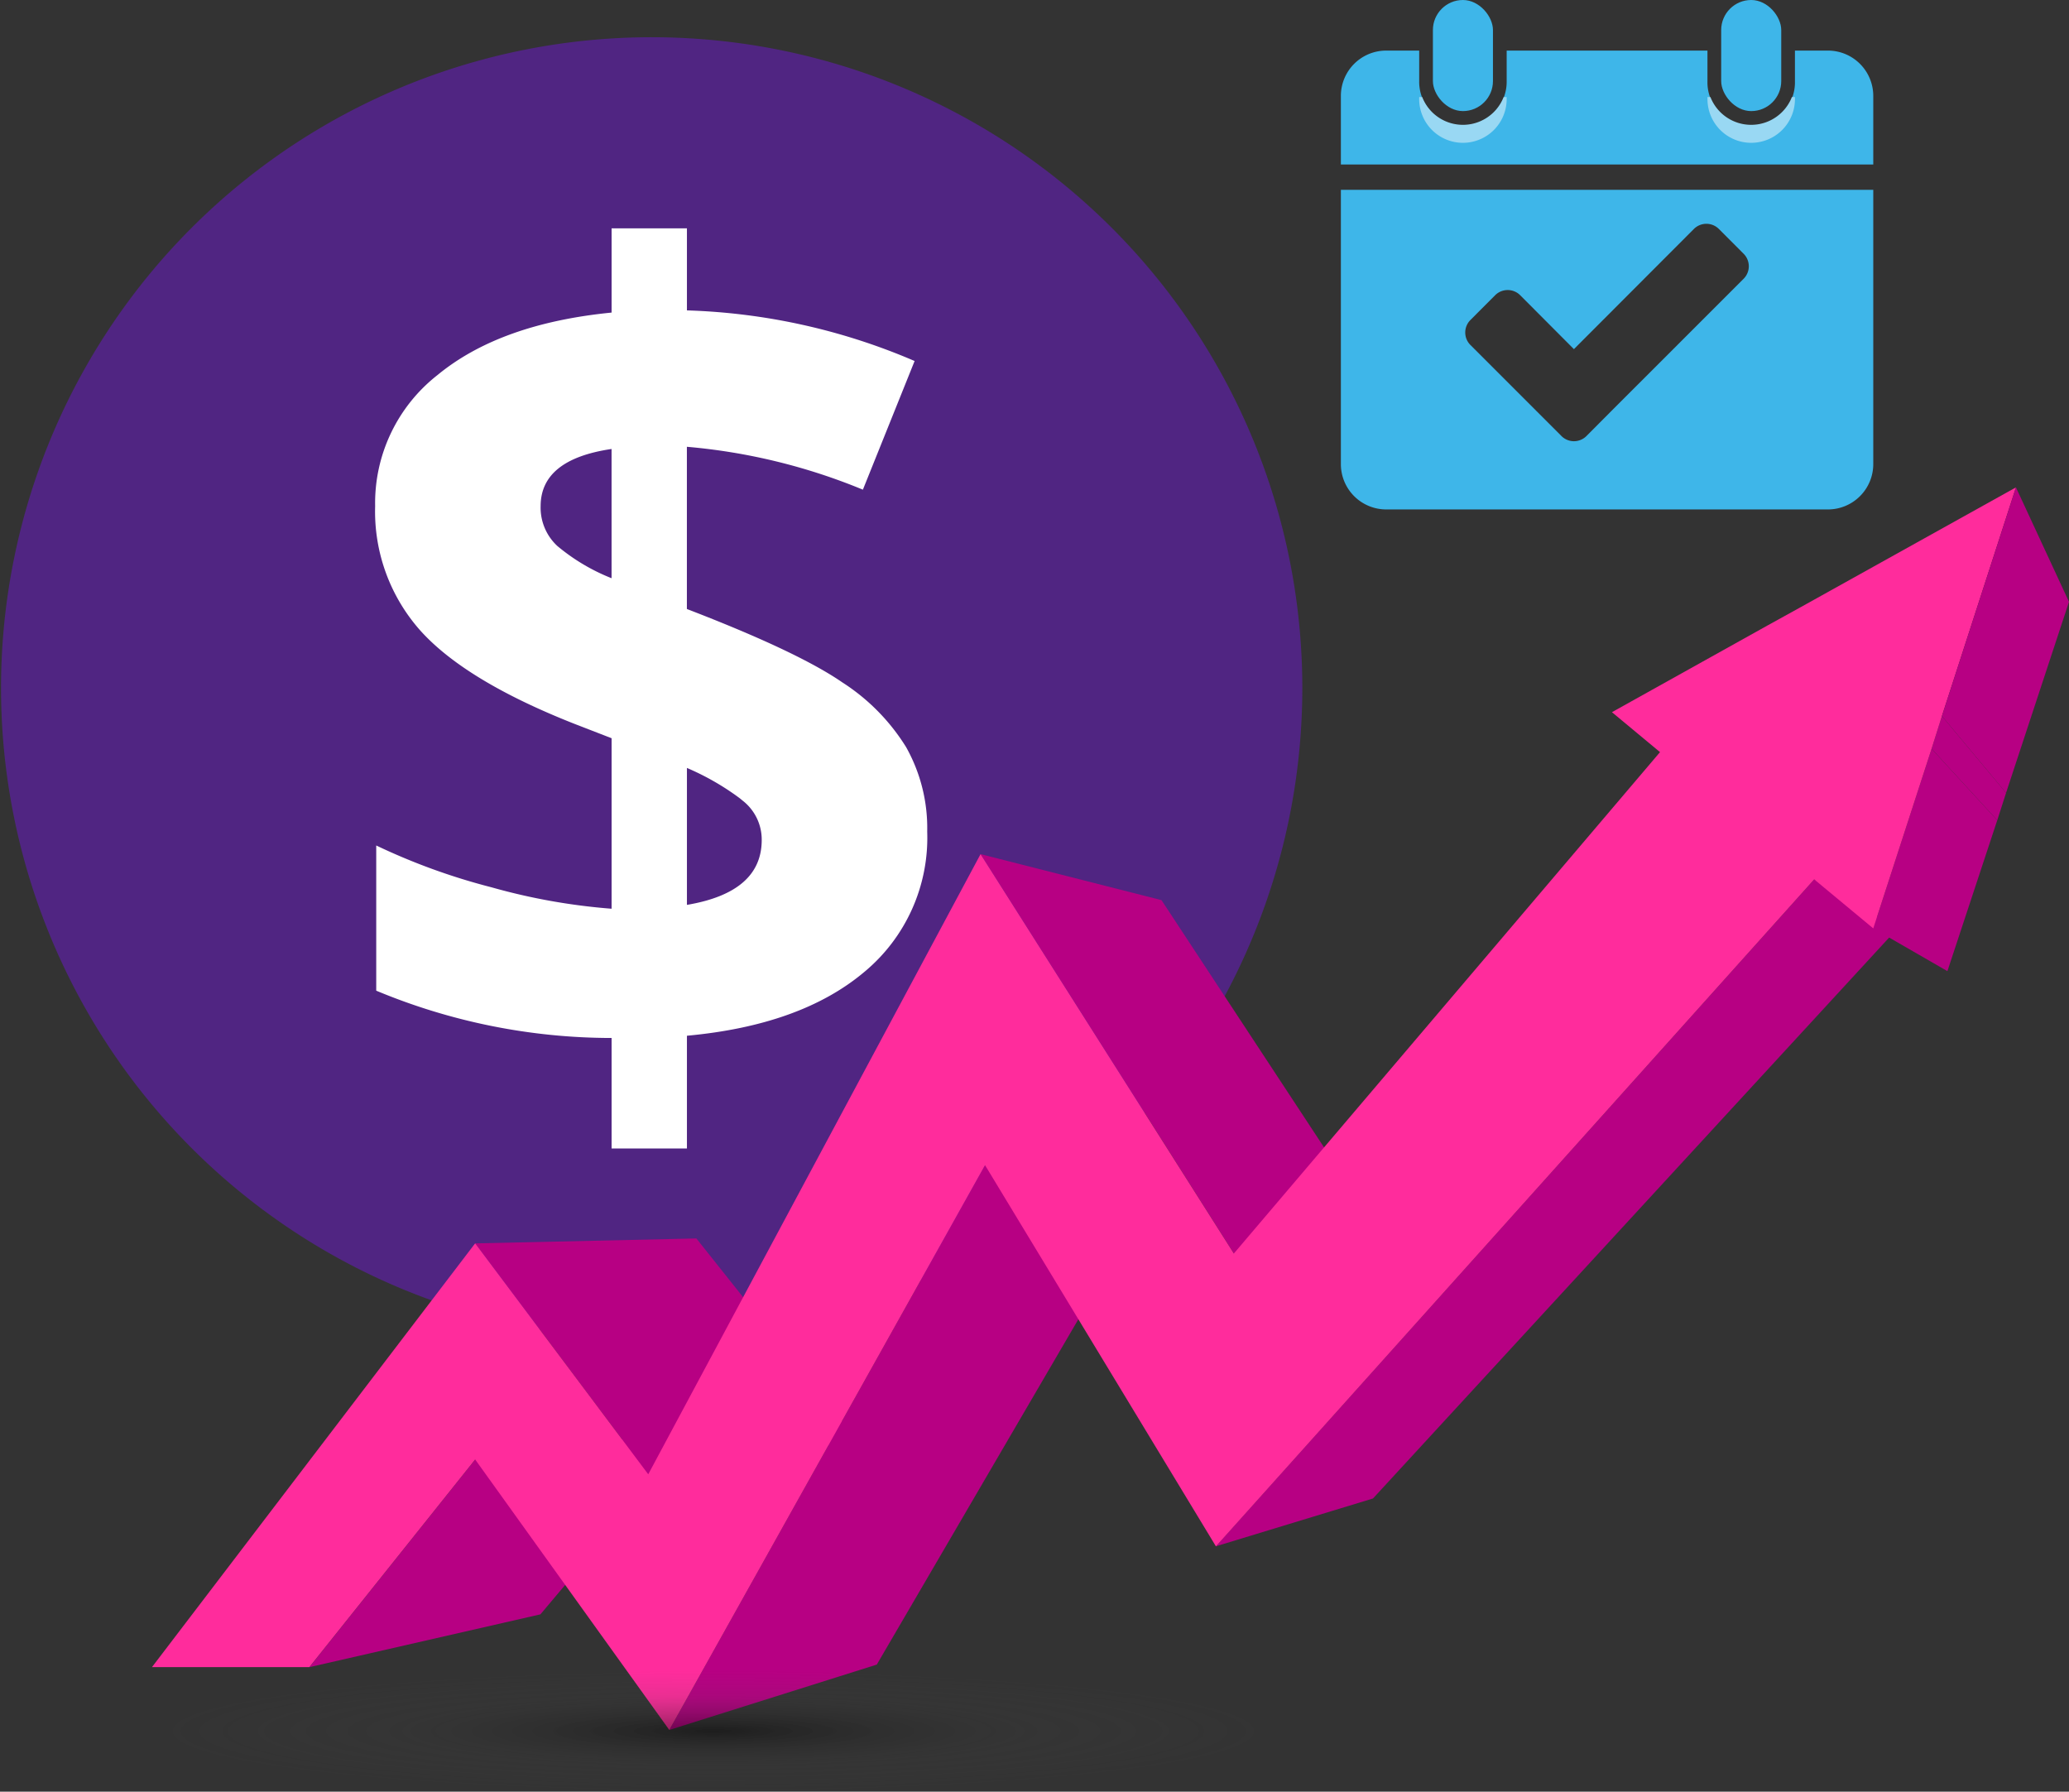 <svg xmlns="http://www.w3.org/2000/svg" xmlns:xlink="http://www.w3.org/1999/xlink" width="170.934" height="148" viewBox="0 0 170.934 148"><rect x="0" y="0" width="170.934" height="148" fill="#333333" stroke="none"/><defs><radialGradient id="a" cx="0.5" cy="0.5" r="0.5" gradientUnits="objectBoundingBox"><stop offset="0"/><stop offset="0.582" stop-color="#414141" stop-opacity="0.259"/><stop offset="1" stop-color="#545454" stop-opacity="0"/></radialGradient></defs><g transform="translate(-53.372 -272.14)"><path d="M778.434,298.083v5.666H734.45v-5.666a3.742,3.742,0,0,1,3.742-3.743h2.728v2.519a3.614,3.614,0,1,0,7.227,0V294.34h16.589v2.519a3.615,3.615,0,1,0,7.227,0V294.34h2.728A3.744,3.744,0,0,1,778.434,298.083Z" transform="translate(-570.299 -18.021)" fill="#3eb6e9"/><path d="M895.326,314.827a3.614,3.614,0,1,0,7.227,0v-.107H902.3a3.614,3.614,0,0,1-6.73,0h-.249Z" transform="translate(-700.888 -34.564)" fill="#99d8f3"/><path d="M768.816,314.827a3.614,3.614,0,1,0,7.227,0v-.107h-.249a3.614,3.614,0,0,1-6.73,0h-.248Z" transform="translate(-598.195 -34.564)" fill="#99d8f3"/><path d="M734.45,355.42v22.66a3.744,3.744,0,0,0,3.742,3.744h36.5a3.744,3.744,0,0,0,3.742-3.744V355.42Zm33.282,7.342L756.79,373.7l-2.056,2.065a1.459,1.459,0,0,1-2.056,0l-7.53-7.53a1.457,1.457,0,0,1,0-2.054l2.054-2.058a1.463,1.463,0,0,1,2.056,0l4.445,4.46,9.915-9.93a1.461,1.461,0,0,1,2.058,0l2.052,2.056a1.459,1.459,0,0,1,0,2.056Z" transform="translate(-570.299 -67.602)" fill="#3eb6e9"/><rect width="4.961" height="9.177" rx="2.48" transform="translate(171.754 272.14)" fill="#3eb6e9"/><rect width="4.961" height="9.177" rx="2.48" transform="translate(195.571 272.14)" fill="#3eb6e9"/><path d="M253.594,342.276a53.754,53.754,0,1,1-3.074-17.96A53.8,53.8,0,0,1,253.594,342.276Z" transform="translate(-92.628 -13.264)" fill="#502582"/><path d="M354.494,415.179a16.981,16.981,0,0,0-5.26-5.337l-.235-.16q-3.75-2.5-12.613-5.906v-13.4a49.11,49.11,0,0,1,14.541,3.543l4.273-10.629a51.542,51.542,0,0,0-18.81-4.181V372.33h-6.224v6.96q-9.224.909-14.379,5.156a13.431,13.431,0,0,0-5.156,10.836,14.8,14.8,0,0,0,3.748,10.29q3.748,4.157,12.743,7.7l3.044,1.178v14.085a50.842,50.842,0,0,1-9.929-1.772,52.3,52.3,0,0,1-9.516-3.453v11.994a50.557,50.557,0,0,0,19.445,3.908v9.128h6.224v-9.313q9.4-.864,14.627-5.247a14.4,14.4,0,0,0,5.224-11.608A13.653,13.653,0,0,0,354.494,415.179Zm-24.33-13.946a16.341,16.341,0,0,1-4.475-2.658,4.315,4.315,0,0,1-1.386-3.293q0-3.863,5.86-4.725Zm6.226,26.985V416.905a21.311,21.311,0,0,1,4.347,2.491c.1.077.188.156.288.235a4.078,4.078,0,0,1,1.544,3.225Q342.568,427.174,336.389,428.217Z" transform="translate(-226.266 -81.329)" fill="#fff"/><g transform="translate(65.928 312.4)"><path d="M295.477,901.717l18.274-2.517-12.884,15.307-19.087,4.362Z" transform="translate(-268.775 -821.413)" fill="#b70083"/><path d="M354.54,815.977l18.274-.407,13.3,16.711-17.276,2.773Z" transform="translate(-327.838 -753.527)" fill="#b70083"/><path d="M465.795,783.4l14.913.4-23.852,40.857-17.146,5.4Z" transform="translate(-396.974 -727.413)" fill="#b70083"/><path d="M576.32,646.93l14.949,3.8,18.8,28.591-12.818.6Z" transform="translate(-507.866 -616.634)" fill="#b70083"/><path d="M729.03,658.01l6.82,4.123L692.58,709.15,679.6,713.1Z" transform="translate(-591.703 -625.628)" fill="#b70083"/><path d="M972.909,600.68l5.424,5.911-4.117,12.462-6.126-3.532Z" transform="translate(-825.884 -579.091)" fill="#b70083"/><path d="M994.543,586.33l5.3,6.348-.729,2.265-5.424-5.911Z" transform="translate(-846.664 -567.442)" fill="#b70083"/><path d="M348.952,495.872,366.695,486l-6.116,18.888-.853,2.7-4.819,14.842-4.88-4.049L300.6,573.477l-19.076-31.489-26.085,46.655L239.4,566.3l-13.7,17.152h-13l26.7-35.006,14.3,19.078L281.153,516.3l20.928,32.988,35.208-41.418-3.972-3.3,12.869-7.171Z" transform="translate(-212.7 -486)" fill="#ff2c9c"/><path d="M1004.336,486l4.383,9.454-5.2,15.782-5.3-6.348Z" transform="translate(-850.341 -486)" fill="#b70083"/></g><ellipse cx="46" cy="5" rx="46" ry="5" transform="translate(66.306 410.14)" opacity="0.42" fill="url(#a)"/></g></svg>